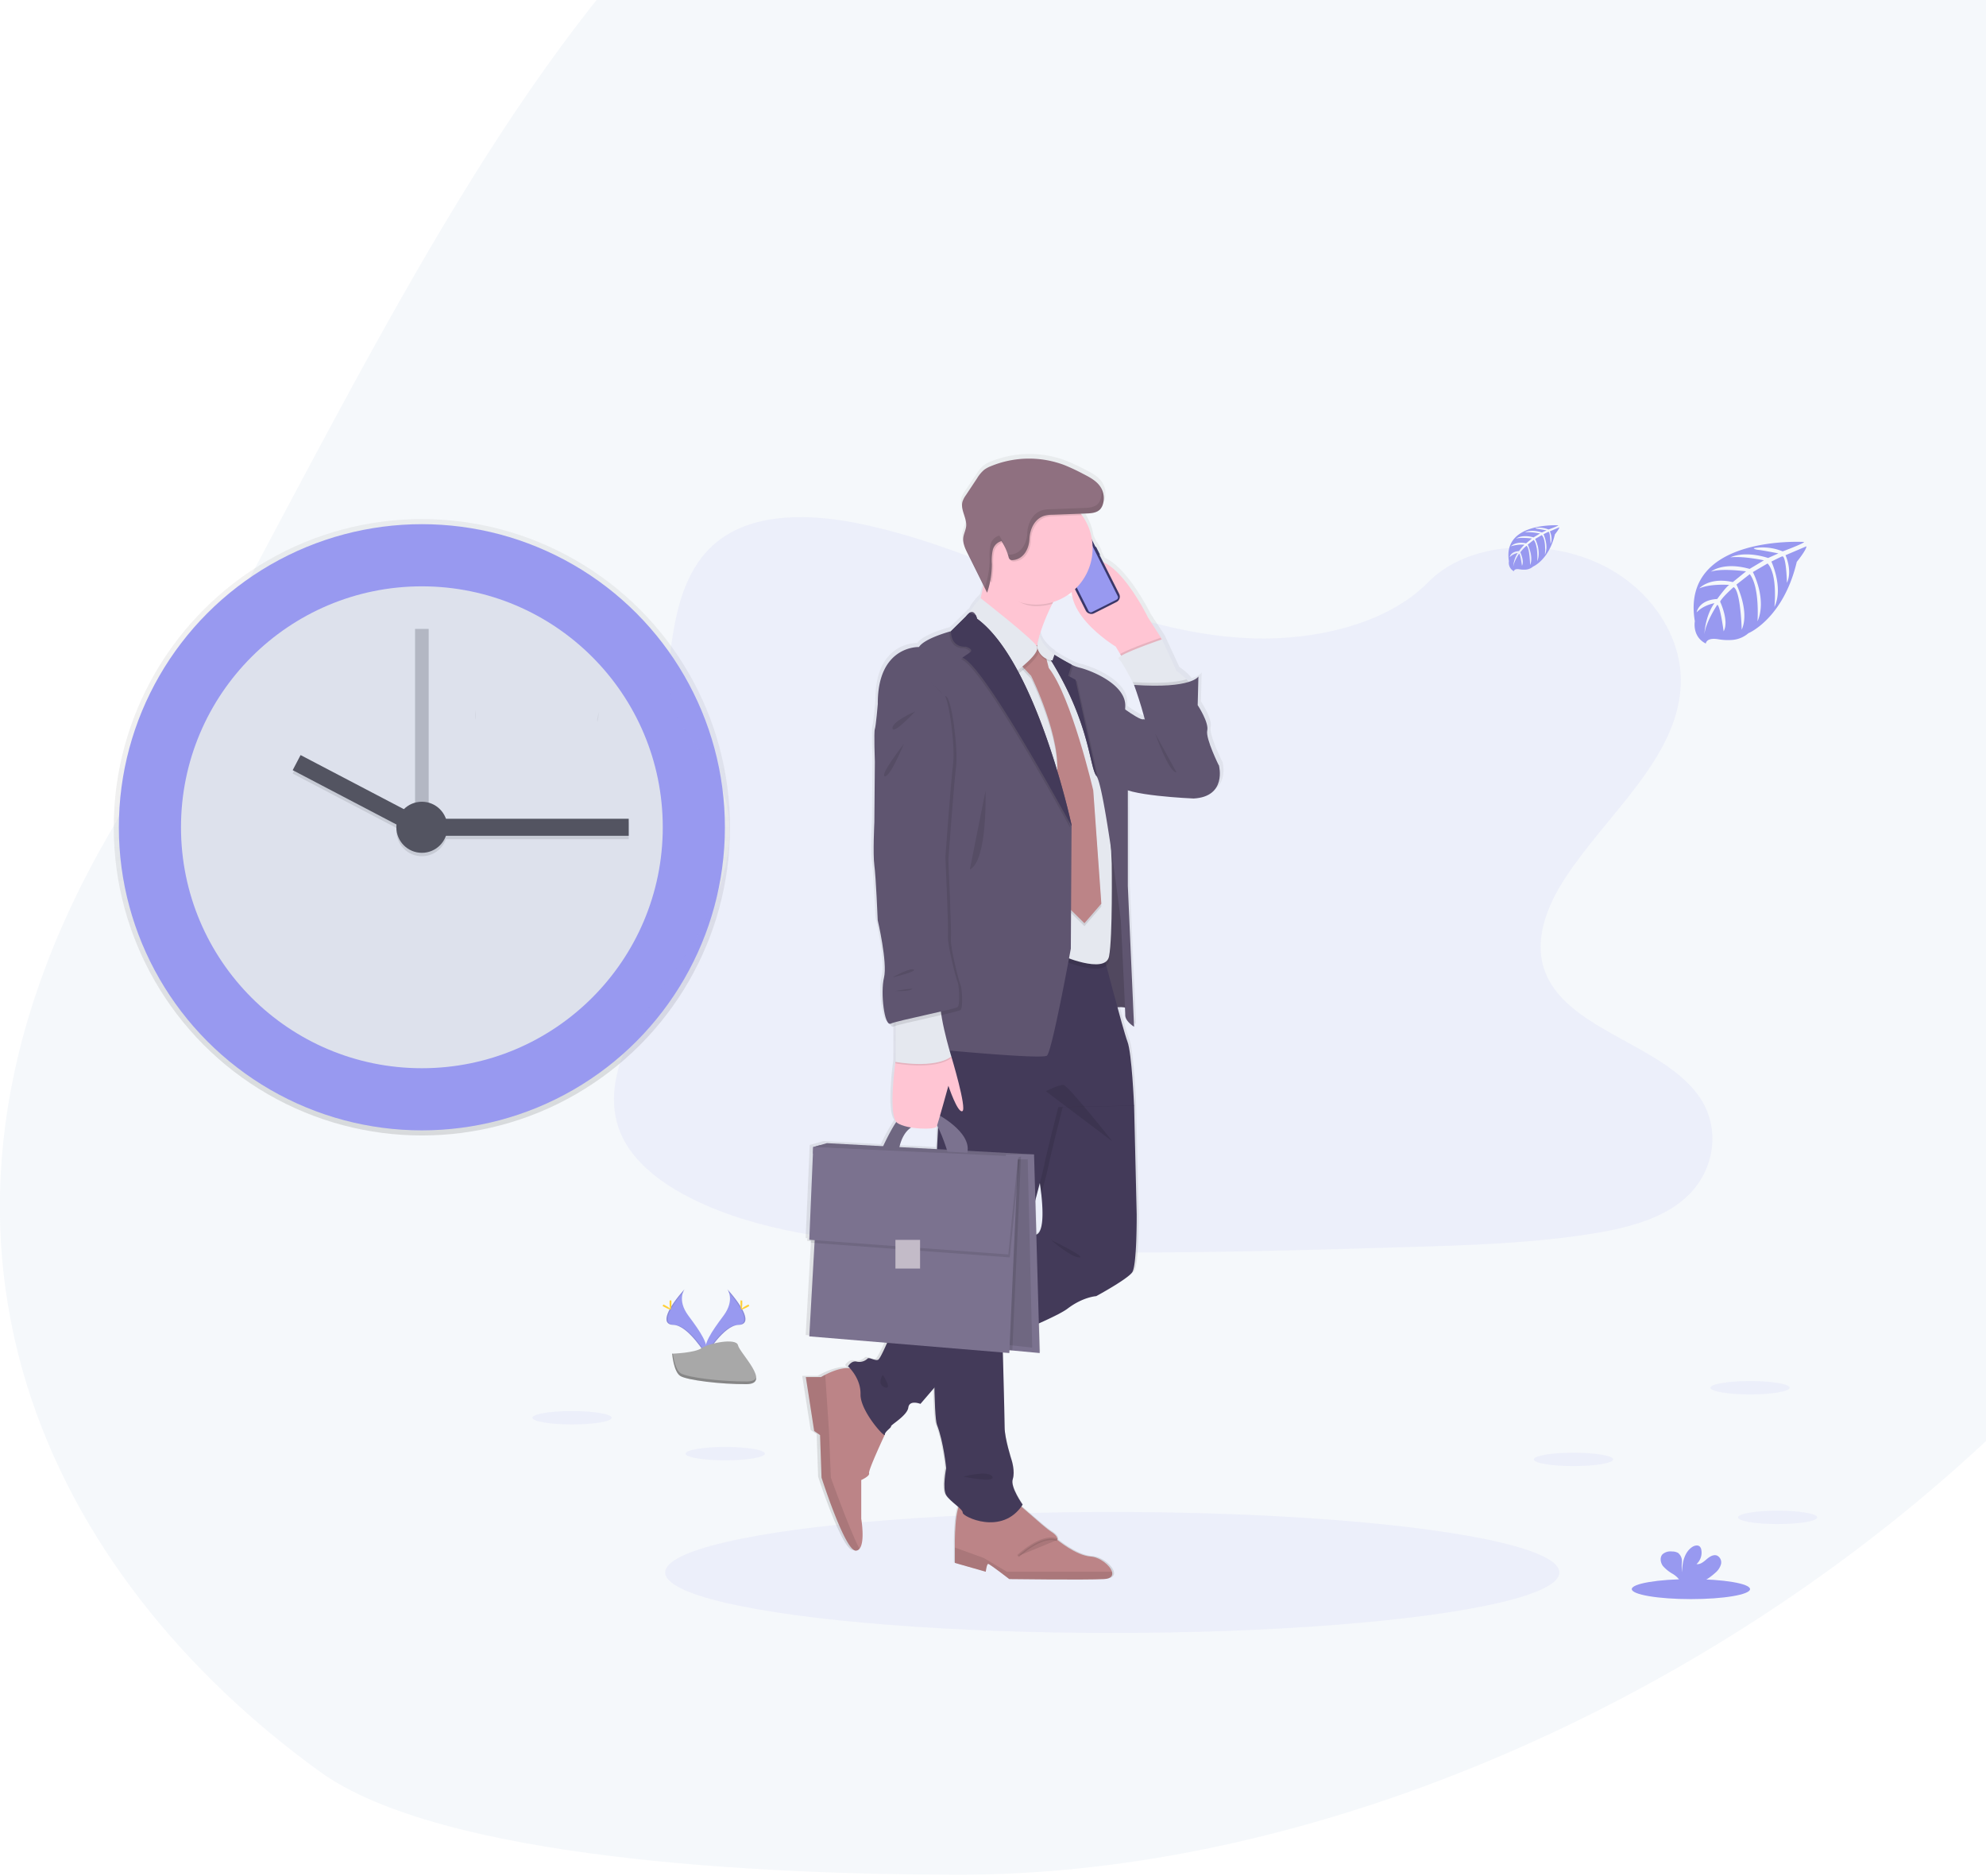 <svg xmlns="http://www.w3.org/2000/svg" xmlns:xlink="http://www.w3.org/1999/xlink" width="753" height="711" viewBox="0 0 753 711"><defs><style>.a{fill:#fff;stroke:#707070;}.b{clip-path:url(#a);}.c{fill:rgba(188,208,229,0.15);}.d{fill:url(#b);}.e,.k{fill:#9899f0;}.f{fill:#dde1ec;}.g,.i{fill:#535461;}.g{opacity:0.3;}.h,.k,.r,.s{opacity:0.1;}.j{opacity:0.05;}.l{fill:#ffc5d3;}.m{fill:#3a3768;}.n{fill:#e6e8ec;}.o{fill:#5f5570;}.p{opacity:0.15;}.q{fill:#bc8487;}.s{stroke:#000;stroke-miterlimit:10;}.t{fill:#433a59;}.u{fill:#7b728f;}.v{fill:#e5e8ef;}.w{fill:#8f7080;}.x{fill:#c3bbc8;}.y{fill:#ffd037;}.z{fill:#a8a8a8;}.aa{opacity:0.2;}</style><clipPath id="a"><rect class="a" width="753" height="711" transform="translate(623 129.293)"/></clipPath><linearGradient id="b" x1="0.5" y1="1" x2="0.5" gradientUnits="objectBoundingBox"><stop offset="0" stop-color="gray" stop-opacity="0.251"/><stop offset="0.54" stop-color="gray" stop-opacity="0.122"/><stop offset="1" stop-color="gray" stop-opacity="0.102"/></linearGradient></defs><g class="b" transform="translate(-623 -129.293)"><g transform="translate(44)"><path class="c" d="M367.9,839.934c243.026,0,535.1-214.2,535.1-460.24S728.364,0,485.338,0,174.235,222.5,45.3,445.5c-88.843,153.654-21.615,281.9,79.975,355.369C171.119,834.019,292.338,839.934,367.9,839.934Z" transform="translate(575)"/><g transform="translate(462.186 303.648)"><circle class="d" cx="116.83" cy="116.83" r="116.83" transform="translate(159.94 22.41)"/><circle class="e" cx="114.893" cy="114.893" r="114.893" transform="translate(161.876 24.346)"/><circle class="f" cx="91.334" cy="91.334" r="91.334" transform="translate(185.436 47.906)"/><rect class="g" width="5.164" height="80.683" transform="translate(274.188 64.043)"/><g class="h" transform="translate(227.766 113.154)"><rect width="72.938" height="6.455" transform="translate(54.49 24.149)"/><rect width="6.455" height="51.805" transform="translate(0 5.718) rotate(-62.36)"/><circle cx="9.682" cy="9.682" r="9.682" transform="translate(39.322 17.695)"/></g><rect class="i" width="72.938" height="6.455" transform="translate(282.256 136.012)"/><rect class="i" width="51.805" height="6.455" transform="translate(230.783 111.87) rotate(27.64)"/><circle class="i" cx="9.682" cy="9.682" r="9.682" transform="translate(267.088 129.558)"/><path class="j" d="M809.706,313.09s-1.178,2.8-.591,3.686" transform="translate(-465.721 -217.478)"/><path class="j" d="M665.58,310.35s.591,2.8,0,3.686" transform="translate(-368.62 -215.622)"/></g></g><g transform="translate(824.875 301.359)"><path class="k" d="M460.646,138.179c-26.7-.926-52.129-9.541-76.4-18.96S335.9,99.349,309.84,94.33c-16.763-3.212-35.93-3.669-49.436,5.314-12.993,8.649-17.2,23.578-19.451,37.43-1.673,10.422-2.7,21.392,1.957,31.145,3.229,6.775,8.967,12.469,12.932,18.96,13.807,22.574,4.049,50.412-10.913,72.456-7.015,10.339-15.157,20.2-20.572,31.228s-7.924,23.617-3.184,34.848c4.7,11.153,15.887,19.484,28.011,25.368,24.626,11.939,53.641,15.358,81.936,17.287,62.635,4.283,125.6,2.431,188.4.558,23.237-.691,46.581-1.389,69.444-4.98,12.7-2,25.808-5.164,35.026-12.826,11.711-9.709,14.6-26.143,6.759-38.316-13.155-20.416-49.514-25.49-58.71-47.4-5.058-12.062.139-25.5,7.489-36.677,15.776-23.979,42.214-45.047,43.608-72.495.959-18.832-11.755-37.7-31.407-46.614-20.6-9.341-49.168-8.164-64.364,7.3C511.721,132.875,484.218,139,460.646,138.179Z" transform="translate(-187.759 -68.267)"/><ellipse class="k" cx="169.509" cy="22.931" rx="169.509" ry="22.931" transform="translate(50.345 401.073)"/><path class="d" d="M506.06,166.174s-5.247-10.356-4.539-13.434-3.692-9.653-3.692-9.653l.284-10.908s-.608,1.115-3.775,2.091c-.268-.351-.558-.7-.859-1.026a22.485,22.485,0,0,0-3.8-3.173L484.1,118.037l-5.392-8.259s-8.5-17.287-17.287-21.1l-1.383-2.7a.212.212,0,0,0,.084-.273l-1.405-2.749a.217.217,0,0,0-.273-.1L457.1,80.217a21.14,21.14,0,0,0-3.9-9.419c-.139-.2-.29-.374-.435-.558l2.186-.078c1.918-.072,4.06-.24,5.348-1.673a4.89,4.89,0,0,0,1-1.84,7.806,7.806,0,0,0,.323-1.634c0-.084,0-.167,0-.245V63.41a4.489,4.489,0,0,0-.095-.558.384.384,0,0,0-.045-.217,6.5,6.5,0,0,0-.173-.647.863.863,0,0,1-.039-.128c-.078-.223-.162-.446-.257-.664a.624.624,0,0,1-.039-.089c-.1-.217-.212-.429-.329-.636l-.033-.067h0a2.237,2.237,0,0,0-.139-.251c-1.511-2.376-4.166-3.764-6.692-5.019a77.336,77.336,0,0,0-7.249-3.346,39.036,39.036,0,0,0-28.44.4,11.259,11.259,0,0,0-2.532,1.35,13.083,13.083,0,0,0-2.76,3.246l-4.322,6.385a9.023,9.023,0,0,0-1.4,2.576c-.809,3.034,1.729,6.073,1.444,9.2-.145,1.556-.981,2.983-1.143,4.539-.206,2.008.725,3.943,1.634,5.755l6.184,12.268c-.329,1.612-.691,3.262-1.087,4.857h0c-2.85,2.944-3.809,4.55-4.071,5.42l-.084.045h0a5.019,5.019,0,0,0-1.428,1.394l-5.878,5.71s-10.216,2.654-12.341,6.017c0,0-16.032-.7-15.893,21.687,0,0-.708,8.4-1.115,9.519s0,12.452,0,12.452l-.19,22.953s-.613,12.174,0,16.512,1.322,20.851,1.322,20.851,3.831,16.094,2.415,21.832c-1.361,5.493,0,17.5,2.231,17.555.424.876.909,1.3,1.439,1.06a6.143,6.143,0,0,1,.708-.256v13.713s-2.76,19.211.335,22.864a74.763,74.763,0,0,0-5.075,9.218l-21.693-1.166-2.76.775h0l-2.532.708-1.534,35.283.613.045-.045,1.076,1.45.106-2.019,35.534,30.03,2.47c-1.322,2.961-2.855,6.134-3.452,6.441-1.115.558-3.547-1.115-4.115-.424a4.618,4.618,0,0,1-4.255,1.115c-1.985-.424-3.262,1.818-3.262,1.818s.29.257.725.73c-3.223-.39-7.3,1.338-9.514,2.454-.993.5-1.612.876-1.612.876H346.65l3.218,20.527,2.27,1.55L352.695,437s9.079,27.989,13.239,27.8a1.879,1.879,0,0,0,1.4-.7c2.231-2.576.686-11.426.686-11.426V437.945s3.4-1.495,3.022-2.615,5.487-13.384,6.011-14.5a.1.1,0,0,0,.045-.089c0-1.26,2.554-2.66,2.409-3.218s6.246-4.06,6.692-7.138,4.679-1.4,4.679-1.4l5.387-6.19c.162,7.545.468,12.826,1,14.164,2.554,6.441,3.547,16.518,3.547,16.518s-1.561,7.7,0,10.216c.959,1.539,3.19,3.19,4.74,4.556-1.612,4.885-1.383,15.268-1.383,15.268v5.967l11.917,3.346s.374-2.983.942-2.983,8.136,5.783,8.136,5.783,29.132.374,36.5,0c2.788-.139,3.547-1.338,3.117-2.788-.708-2.415-4.684-5.543-8.22-5.783-5.677-.374-12.865-6.341-12.865-6.341s.558-1.31-2.459-3.173c-2.086-1.283-7.857-6.474-11.426-9.514.167-.229.34-.457.5-.7,0,0-4.824-6.692-3.826-9.659s-.429-7.249-.429-7.249-2.693-8.259-2.693-12.458c0-2.66-.4-17.789-.691-28.518l2.487.206.05-1.071,1.115.1,10.545.97-.323-11.27c5.08-2.231,9.307-4.3,11.058-5.621C453.563,368.3,458.671,368,458.671,368s12.056-6.435,13.9-9.1,1.673-21.971,1.673-21.971l-.993-41.389v-.033s-.848-20.009-2.554-24.347c-.625-1.606-2.169-6.96-3.859-13.071a10.1,10.1,0,0,1,2.911.123c.061,1.494.1,2.521.1,2.872,0,2.376,3.4,4.394,3.4,4.394l-2.409-53.535v-36.42c7.428,2.364,25.39,3.1,25.39,3.1C509.178,177.951,506.06,166.174,506.06,166.174Zm-70.063-46h-.039a37.129,37.129,0,0,1,1.032-4.155ZM387.247,303.8c4.4.725,9.48.513,9.865-.34.039-.084.089-.234.156-.429.139.245.273.5.413.753l-.429,8.075v.184l-14.5-.781C383.767,306.936,385.686,304.828,387.247,303.8Zm48.332,40.742-.374-13.077c.647-2.409,1.227-4.6,1.723-6.469.223,1.556.413,2.989.558,4.311C438.858,341.711,436.833,344.132,435.579,344.539ZM476.845,148.48c-.831.318-3.993-1.673-6.993-3.736,0-.379.028-.753.045-1.115.424-8.538-13.478-13.852-17.733-14.834a15.284,15.284,0,0,1-2.989-1.115,69.709,69.709,0,0,1-6.6-3.731l.056-.162s-5.487-3.474-5.6-7.807a74.124,74.124,0,0,1,4.718-11.449c.106-.217.223-.446.335-.664a21.888,21.888,0,0,0,7.138-3.781c.853,11.153,16.992,20.75,16.992,20.75l1.723,2.788.407.658c-.87.513-1.288.926-.993,1.165,1.227.981,4.194,6.536,5.42,8.883.335.636.558,1.032.558,1.032s2.638,7.177,4.149,13.183a1.115,1.115,0,0,0-.636-.067Z" transform="translate(-244.371 -49.28)"/><path class="l" d="M564.09,151.477l-.19.251-.647.864-12.408,8.766-2.632-4.327-1.673-2.788s-24.732-14.834-14.1-29.132,26.349,18.124,26.349,18.124Z" transform="translate(-325.381 -81.203)"/><rect class="m" width="0.424" height="3.491" rx="0.212" transform="matrix(0.893, -0.45, 0.45, 0.893, 213.282, 35.345)"/><rect class="m" width="0.24" height="1.149" rx="0.12" transform="matrix(0.893, -0.45, 0.45, 0.893, 199.486, 39.229)"/><rect class="m" width="0.268" height="2.002" rx="0.134" transform="matrix(0.893, -0.45, 0.45, 0.893, 200.423, 41.108)"/><rect class="m" width="0.257" height="2.019" rx="0.128" transform="matrix(0.893, -0.45, 0.45, 0.893, 201.638, 43.519)"/><rect class="m" width="14.164" height="28.786" rx="2.24" transform="matrix(0.893, -0.45, 0.45, 0.893, 197.893, 35.774)"/><path class="e" d="M529.455,105.123a.5.5,0,0,0-.223.68l.045.095a.508.508,0,0,1-.223.686l-5.365,2.7a.5.5,0,0,1-.68-.223l-.05-.095a.507.507,0,0,0-.68-.229l-1.043.53a.959.959,0,0,0-.43,1.3l11.4,22.624a.976.976,0,0,0,1.3.429l9.357-4.712a.976.976,0,0,0,.429-1.3l-11.4-22.635a.97.97,0,0,0-1.3-.429Z" transform="translate(-321.362 -73.667)"/><rect class="n" width="1.98" height="0.402" rx="0.201" transform="matrix(0.893, -0.45, 0.45, 0.893, 203.388, 33.969)"/><circle class="n" cx="0.229" cy="0.229" r="0.229" transform="translate(205.478 32.778)"/><path class="o" d="M548.035,261.28l-3.485,93.529s11.711-3.9,13.523-.976-1.952-46.843-1.952-46.843Z" transform="translate(-331.912 -143.048)"/><path class="p" d="M548.035,261.28l-3.485,93.529s11.711-3.9,13.523-.976-1.952-46.843-1.952-46.843Z" transform="translate(-331.912 -143.048)"/><path class="q" d="M506.968,790.26c-7.249.374-35.874,0-35.874,0s-7.439-5.761-8-5.761-.926,2.972-.926,2.972l-11.711-3.346v-5.945s-.374-16.925,3.156-17.661,19.15,0,19.15,0c.558-.184,11.153,9.854,14.125,11.711s2.415,3.162,2.415,3.162,7.065,5.945,12.642,6.318c3.474.234,7.383,3.346,8.08,5.761C510.453,788.927,509.7,790.121,506.968,790.26Z" transform="translate(-290.287 -363.741)"/><path class="r" d="M506.977,804.622c-7.249.374-35.874,0-35.874,0s-7.439-5.761-8-5.761-.926,2.972-.926,2.972l-11.711-3.346V792.66l10.963,3.97,8.738,5.2h39.867C510.462,803.289,509.709,804.482,506.977,804.622Z" transform="translate(-290.296 -378.103)"/><path class="s" d="M493.43,793.243s8.922-8.549,14.889-6.134" transform="translate(-309.299 -375.457)"/><path class="q" d="M373.109,710.519c.374,1.115-2.972,2.6-2.972,2.6v14.683s1.517,8.816-.675,11.387a1.835,1.835,0,0,1-1.372.7c-4.088.184-13.01-27.7-13.01-27.7l-.558-16.111-2.231-1.545-3.162-20.449H354.9s.608-.374,1.584-.876c2.788-1.422,8.627-3.9,11.8-1.539l10.779,24.286S372.741,709.4,373.109,710.519Z" transform="translate(-245.468 -324.152)"/><path class="r" d="M369.462,741.191a1.834,1.834,0,0,1-1.372.7c-4.088.184-13.01-27.7-13.01-27.7l-.558-16.11-2.231-1.545-3.162-20.449H354.9s.608-.374,1.584-.876l1.389,20.951.742,18.029S365.614,733.819,369.462,741.191Z" transform="translate(-245.468 -326.149)"/><path class="t" d="M485.566,545.357c-1.812,2.649-13.662,9.062-13.662,9.062s-5.019.279-10.874,4.74c-3.028,2.309-13.551,6.887-23,10.774-8.828,3.63-16.73,6.653-16.73,6.653l-9.1,10.6-6.932,8.069s-4.182-1.673-4.6,1.394-6.692,6.552-6.552,7.11-2.37,1.952-2.37,3.207-9.341-9.062-9.2-15.335-4.74-10.6-4.74-10.6,1.255-2.231,3.206-1.812a4.487,4.487,0,0,0,4.182-1.115c.558-.7,2.928.976,4.043.418s5.577-11.571,5.577-11.571l17.382-11.661,34.574-23.176,1.595-1.071s4.6,2.108,2.732-15.163c-.362-3.346-.97-7.411-1.9-12.363-5.716-30.531,14.778-34.017,14.778-34.017l17.984,5.995,4.322,6.692v.033l.976,41.233S487.379,542.708,485.566,545.357Z" transform="translate(-258.15 -235.154)"/><path class="r" d="M465.091,614.547s.056,1.98.139,5.058c-8.828,3.63-16.73,6.653-16.73,6.653l-9.1,10.6c-.151-8.783-.117-20.193,0-31.887l34.574-23.176C469.7,597.644,465.091,614.547,465.091,614.547Z" transform="translate(-285.354 -284.825)"/><path class="r" d="M542.085,482.217v.033l-27.046.524s-4.74,18.542-5.437,22.445c-.173.959-1.221,5.058-2.7,10.69-.362-3.346-.97-7.411-1.9-12.363-5.716-30.531,14.778-34.017,14.778-34.017l17.984,5.995Z" transform="translate(-313.972 -235.167)"/><path class="t" d="M440.9,393.886,437.415,460.8s-2.509,98.286,0,104.7,3.485,16.451,3.485,16.451-1.534,7.668,0,10.177,6.413,5.3,6.274,6.692,14.917,8.922,22.724-3.067c0,0-4.74-6.692-3.764-9.62s-.418-7.249-.418-7.249-2.649-8.225-2.649-12.424-.976-39.314-.976-39.314,15.2-55.765,15.893-59.669,5.437-22.445,5.437-22.445l28.719-.558s-.837-19.936-2.509-24.258-9.9-35.969-9.9-35.969Z" transform="translate(-284.028 -197.443)"/><path class="u" d="M193.3,469.89l-2.493.714-.1,2.465,74.736.965v-.97Z" transform="translate(-84.36 -207.845)"/><path class="l" d="M491.533,136.243c-10.874,22.055-4.121,26.667-3.045,27.236-2.3-1.071-32.238-15.135-28.3-18.7,2.56-2.325,4.751-12.441,6.039-19.691.764-4.327,1.21-7.634,1.21-7.634l31.412,5.761A148.1,148.1,0,0,0,491.533,136.243Z" transform="translate(-294.436 -79.425)"/><path class="r" d="M578.539,175.071l-.647.864-12.43,8.766-2.632-4.327c3.831-2.231,15.319-6.134,15.319-6.134Z" transform="translate(-339.998 -104.546)"/><path class="v" d="M589.474,195.652c-1.115,3.9-19.936,0-19.936,0l-1.952-3.067s-.2-.39-.524-1.026c-1.2-2.337-4.121-7.868-5.326-8.85-1.534-1.255,16.451-7.389,16.451-7.389l5.51,11.99a22.206,22.206,0,0,1,3.736,3.162C588.827,191.983,589.981,193.873,589.474,195.652Z" transform="translate(-339.473 -105.024)"/><path class="o" d="M555.55,215s11.153,8.8,12.826,8.164,28.719,17.627,28.719,17.627,3.067,11.711-9.619,12.408c0,0-26.907-1.115-28.022-5.019S555.55,215,555.55,215Z" transform="translate(-336.778 -122.576)"/><path class="r" d="M491.429,183.267,479.3,195.814,496.308,304l6.692-3.9s17.287,7.668,18.681.558,1.009-35.132,1.009-35.132L520.427,214.9s-7.947-17.705-7.947-18.263-11.46-9.2-11.46-9.2l-5.409-4.182Z" transform="translate(-303.049 -108.531)"/><path class="v" d="M491.429,180.267,479.3,192.814,496.308,301l6.692-3.9s17.287,7.668,18.681.558,1.009-35.132,1.009-35.132L520.427,211.9s-7.947-17.705-7.947-18.263-11.46-9.2-11.46-9.2l-5.409-4.182Z" transform="translate(-303.049 -107.204)"/><path class="r" d="M499.646,181.637l-3.346,6.831,3.346,3.53s11.99,24.213,9.619,38.573l2.509,47.261,8.086,7.947,6.413-7.406-3.067-42.939s-8.225-35.411-16.869-46.424l-2.509-9.759Z" transform="translate(-310.569 -106.762)"/><path class="q" d="M499.646,179.637l-3.346,6.831,3.346,3.53s11.99,24.213,9.619,38.573l2.509,47.261,8.086,7.947,6.413-7.406-3.067-42.939s-8.225-35.411-16.869-46.424l-2.509-9.759Z" transform="translate(-310.569 -105.877)"/><path class="r" d="M503.923,123.188c-3.045,4.907-5.443,9.229-7.316,13.032a21.443,21.443,0,0,1-6.078.876c-6.893,0-10.863-4.768-14.767-9.831-.892-1.149-3.825-.881-4.461-2.231.764-4.327,1.21-7.634,1.21-7.634Z" transform="translate(-299.51 -79.403)"/><path class="l" d="M510.2,96.422a21.375,21.375,0,1,1-4.065-12.542A21.375,21.375,0,0,1,510.2,96.422Z" transform="translate(-297.804 -60.667)"/><path class="r" d="M479.438,176.9l-17.566-21.191s-1.623-.652,3.859-6.391c0,0,20.131,15.692,21.38,18.358S479.438,176.9,479.438,176.9Z" transform="translate(-295.24 -93.522)"/><path class="v" d="M478.438,174.9l-17.566-21.191s-1.623-.652,3.859-6.391c0,0,20.131,15.692,21.38,18.358S478.438,174.9,478.438,174.9Z" transform="translate(-294.798 -92.638)"/><path class="o" d="M544.649,324.367s-3.346-2.008-3.346-4.378-1.673-35.829-1.673-35.829-2.454-19.969-5.019-35.84h0c-1.506-9.352-3.05-17.287-4.143-18.86l-.045-.067c-2.928-3.764-2.37-22.167-20.633-49.073a100.848,100.848,0,0,0,11.153,6.8,15.289,15.289,0,0,0,2.939,1.115c4.182.976,17.845,6.274,17.427,14.778s.976,28.022.976,28.022v40Z" transform="translate(-316.536 -107.235)"/><path class="r" d="M593.75,207.671c-1.115,3.9-19.936,0-19.936,0l-1.952-3.067s-.2-.39-.524-1.026a.37.37,0,0,1-.028-.067c10.936.764,17.031-.033,20.4-1.02C593.1,204,594.257,205.892,593.75,207.671Z" transform="translate(-343.749 -117.042)"/><path class="o" d="M572.3,203.745s5.855,16.172,5.019,20.215S590.842,243.9,590.842,243.9l13.663-9.48s-5.158-10.317-4.461-13.384-3.625-9.619-3.625-9.619l.279-10.863S594.188,205.262,572.3,203.745Z" transform="translate(-344.187 -116.184)"/><path class="r" d="M506.3,84.086l-10.6.4a11.8,11.8,0,0,0-3.067.385c-3.786,1.165-5.532,5.192-5.671,8.811s-2.231,7.673-6.285,7.991a1.567,1.567,0,0,1-1.154-.257,1.907,1.907,0,0,1-.491-.987,21.581,21.581,0,0,0-2.666-5.956,4.67,4.67,0,0,0-3.346,3.552,19.983,19.983,0,0,0-.312,5.136,33.239,33.239,0,0,1-.63,6.519,21.374,21.374,0,1,1,34.236-25.6Z" transform="translate(-297.972 -60.872)"/><path class="w" d="M486.556,74.119a11.8,11.8,0,0,1,3.067-.385l12.865-.48c1.885-.072,3.987-.24,5.253-1.639a4.913,4.913,0,0,0,.981-1.835,7.919,7.919,0,0,0-.831-6.486c-1.489-2.37-4.1-3.747-6.586-5.019a76.527,76.527,0,0,0-7.121-3.346,37.92,37.92,0,0,0-27.938.4,11.277,11.277,0,0,0-2.487,1.333,12.853,12.853,0,0,0-2.71,3.234l-4.233,6.38a8.783,8.783,0,0,0-1.333,2.576c-.8,3.028,1.673,6.056,1.416,9.173-.145,1.55-.965,2.972-1.115,4.523-.2,2,.714,3.9,1.612,5.727l7.439,15.006a33.245,33.245,0,0,0,1.8-10.874,19.265,19.265,0,0,1,.312-5.136,4.705,4.705,0,0,1,3.346-3.552,21.509,21.509,0,0,1,2.671,5.956,1.884,1.884,0,0,0,.491.987,1.562,1.562,0,0,0,1.154.257c4.076-.318,6.134-4.333,6.285-7.991S482.77,75.285,486.556,74.119Z" transform="translate(-292.443 -50.677)"/><path class="u" d="M190.89,469.989,196.1,468.5l78.534,4.277-8.644,1.115Z" transform="translate(-84.44 -207.23)"/><path class="r" d="M190.89,469.989,196.1,468.5l78.534,4.277-8.644,1.115Z" transform="translate(-84.44 -207.23)"/><path class="u" d="M333.787,551.453l-10.361-.965-3.636-.335V492.526l.959-13.378.212-2.978h10.69Z" transform="translate(-141.459 -210.623)"/><path class="r" d="M330.954,550.879l-8.264-.915-2.9-.318V495.008l.764-12.681.167-2.827h8.527Z" transform="translate(-141.459 -212.096)"/><path class="u" d="M401.42,511.072s5.158-11.315,7.322-11.666a33.279,33.279,0,0,1,6.134,0l-.351,3.279s-5.3.418-6.971,9.268Z" transform="translate(-268.599 -248.313)"/><path class="r" d="M401.42,511.072s5.158-11.315,7.322-11.666a33.279,33.279,0,0,1,6.134,0l-.351,3.279s-5.3.418-6.971,9.268Z" transform="translate(-268.599 -248.313)"/><path class="u" d="M435.033,497.41s13.869,6.9,12.056,14.984l-7.528-.418s-3.625-12.056-6.48-12.687S435.033,497.41,435.033,497.41Z" transform="translate(-282.203 -247.5)"/><path class="o" d="M471.52,237.452v.407l-.279,46.436s-7.11,39.036-9.062,40.569-44.752-2.649-44.752-2.649l-19.378-130.63c-.139-22.306,15.614-21.609,15.614-21.609,2.091-3.346,12.129-5.995,12.129-5.995l5.577-5.437.178-.251a4.958,4.958,0,0,1,1.405-1.389h0c1.149-.664,1.879.212,2.3,1.076a6.484,6.484,0,0,1,.435,1.266C458.276,175.815,471.52,237.452,471.52,237.452Z" transform="translate(-267.107 -96.774)"/><path class="r" d="M492.527,238.637v.407c-7.01-12.826-34.017-61.42-41.406-63.84l2.844-1.952s1.9-1.115-1.589-2.231c0,0-5.437.7-5.576-5.855l5.755-5.688,1.405-1.389h0l2.3,1.076a6.484,6.484,0,0,1,.435,1.266C479.283,177,492.527,238.637,492.527,238.637Z" transform="translate(-288.672 -97.402)"/><path class="t" d="M493.527,237.637v.407c-7.01-12.826-34.017-61.42-41.406-63.84l2.844-1.952s1.9-1.115-1.589-2.231c0,0-5.437.7-5.576-5.855l5.755-5.688,1.405-1.389h0l2.3,1.076a6.48,6.48,0,0,1,.435,1.266C480.283,176,493.527,237.637,493.527,237.637Z" transform="translate(-289.115 -96.96)"/><path class="r" d="M531.478,230.42l-.045-.067c-2.928-3.764-2.37-22.167-20.633-49.073a100.852,100.852,0,0,0,11.153,6.8l-1.288,4.249,2.788,1.489Z" transform="translate(-316.983 -107.66)"/><path class="t" d="M530.478,229.42l-.045-.067c-2.928-3.764-2.37-22.167-20.633-49.073a100.848,100.848,0,0,0,11.153,6.8l-1.288,4.249,2.788,1.489Z" transform="translate(-316.54 -107.218)"/><path class="r" d="M507.453,172.58l-1.143,4.829a6.534,6.534,0,0,0,5.85,5.253l.809-2.3S507.559,176.891,507.453,172.58Z" transform="translate(-314.996 -103.812)"/><path class="v" d="M507.453,171.58l-1.143,4.829a6.534,6.534,0,0,0,5.85,5.253l.809-2.3S507.559,175.891,507.453,171.58Z" transform="translate(-314.996 -103.369)"/><path class="r" d="M326.7,477.57l-3.279,73.538-3.636-.335V493.145l.959-13.378Z" transform="translate(-141.459 -211.242)"/><path class="u" d="M190.461,505.971l-2.231,39.777,75.841,6.324,3.324-74.5Z" transform="translate(-83.263 -211.242)"/><path class="r" d="M189.23,508.3l1.483-35.132,77.681,3.569-3.7,37.14Z" transform="translate(-83.706 -209.296)"/><path class="u" d="M188.23,506.3l1.483-35.132,77.681,3.569-3.7,37.14Z" transform="translate(-83.263 -208.411)"/><rect class="x" width="9.341" height="10.874" transform="translate(137.634 297.935)"/><path class="l" d="M410.558,455.78l-1.394,3.764s-2.928,20.633.7,23.143,14.36,2.649,14.917,1.394,4.461-15.475,4.461-15.475,3.485,10.456,5.3,9.619-4.182-20.711-4.182-20.711Z" transform="translate(-271.53 -229.085)"/><path class="r" d="M410.05,421.824V441.76s14.778,2.788,21.191-2.03c0,0-5.995-19.3-3.764-24.18S410.05,421.824,410.05,421.824Z" transform="translate(-272.416 -210.743)"/><path class="v" d="M410.05,420.824V440.76s14.778,2.788,21.191-2.03c0,0-5.995-19.3-3.764-24.18S410.05,420.824,410.05,420.824Z" transform="translate(-272.416 -210.3)"/><path class="r" d="M402.706,210.9l-3.9,2.091s-.7,8.365-1.115,9.48,0,12.408,0,12.408l-.19,22.864s-.6,12.129,0,16.451,1.277,20.772,1.277,20.772,3.77,16.033,2.376,21.748.139,18.542,2.509,17.427,24.258-5.437,25.373-6.274.558-8.644,0-9.62-3.9-14.22-3.625-17.287-.976-29.974-.976-29.974,2.091-28.719,2.928-35.411-1.673-26.349-3.9-26.628S414.7,193.475,402.706,210.9Z" transform="translate(-266.745 -117.067)"/><path class="o" d="M400.706,208.9l-3.9,2.091s-.7,8.365-1.115,9.48,0,12.408,0,12.408l-.19,22.864s-.6,12.129,0,16.451,1.277,20.772,1.277,20.772,3.77,16.033,2.376,21.748.139,18.542,2.509,17.427,24.258-5.437,25.373-6.274.558-8.644,0-9.62-3.9-14.22-3.625-17.287-.976-29.974-.976-29.974,2.091-28.719,2.928-35.411-1.673-26.349-3.9-26.628S412.7,191.475,400.706,208.9Z" transform="translate(-265.86 -116.182)"/><g class="h" transform="translate(163.671 12.858)"><path d="M470.079,104.77a4.67,4.67,0,0,0-3.346,3.552,19.983,19.983,0,0,0-.312,5.136,33.242,33.242,0,0,1-1.8,10.874l-7.445-15.006c-.145-.3-.3-.6-.441-.909a20.277,20.277,0,0,0,1.277,3l7.445,15.006a33.243,33.243,0,0,0,1.8-10.874,19.5,19.5,0,0,1,.312-5.136,4.7,4.7,0,0,1,3.346-3.552,22.391,22.391,0,0,1,1.444,2.638A21.748,21.748,0,0,0,470.079,104.77Z" transform="translate(-456.74 -86.674)"/><path d="M521.736,72.32a7.9,7.9,0,0,1-.134,4.154,4.923,4.923,0,0,1-.987,1.835c-1.266,1.4-3.346,1.567-5.253,1.639l-12.859.48a11.838,11.838,0,0,0-3.073.385c-3.781,1.165-5.532,5.192-5.671,8.811s-2.231,7.673-6.285,7.991a1.567,1.567,0,0,1-1.154-.257h0c.128.362.251.731.357,1.115a1.84,1.84,0,0,0,.485.987,1.567,1.567,0,0,0,1.154.257c4.082-.318,6.134-4.333,6.285-7.991s1.89-7.645,5.671-8.811a11.839,11.839,0,0,1,3.073-.385l12.859-.48c1.885-.072,3.987-.24,5.253-1.639a4.926,4.926,0,0,0,.987-1.835A7.919,7.919,0,0,0,521.736,72.32Z" transform="translate(-469.825 -72.32)"/></g><path class="r" d="M512.28,480.586s4.829-2.509,6.692-2.37,18.587,21.408,18.587,21.408Z" transform="translate(-317.637 -239.006)"/><path class="r" d="M416.63,224.35s-8.828,3.77-8.593,6.374S416.63,224.35,416.63,224.35Z" transform="translate(-271.523 -126.712)"/><path class="r" d="M409.782,246.45s-9.263,11.845-7.216,12.24S409.782,246.45,409.782,246.45Z" transform="translate(-268.975 -136.488)"/><path class="r" d="M466.585,278.28s.848,26.488-5.945,29.834Z" transform="translate(-294.794 -150.568)"/><path class="r" d="M408,402.675s6.536-3.714,8.036-2.972S408,402.675,408,402.675Z" transform="translate(-271.509 -204.235)"/><path class="r" d="M410.05,413.66s4.127.3,6.084-.558S410.05,413.66,410.05,413.66Z" transform="translate(-272.416 -210.085)"/><path class="r" d="M586.7,239.41s5.119,14.705,8.069,14.705" transform="translate(-350.557 -133.374)"/><path class="r" d="M456.16,743.532s9.6-2.6,11.019,0S456.16,743.532,456.16,743.532Z" transform="translate(-292.813 -355.859)"/><path class="r" d="M400.732,675.21s-2.392,3.664.77,4.779S400.732,675.21,400.732,675.21Z" transform="translate(-267.911 -326.149)"/><path class="r" d="M515.8,583.53s7.25,6.458,10.674,6.647S515.8,583.53,515.8,583.53Z" transform="translate(-319.194 -285.595)"/><path class="e" d="M994.627,109.061s-46.949-2.85-41.417,30.052c0,0-1.115,5.816,4.171,8.46,0,0,.084-2.443,4.818-1.612a21.978,21.978,0,0,0,5.1.245,10.64,10.64,0,0,0,6.229-2.56h0s13.2-5.448,18.33-27.024c0,0,3.8-4.707,3.647-5.917l-7.924,3.385s2.71,5.716.558,10.467c0,0-.257-10.261-1.779-10.038-.312.05-4.121,1.98-4.121,1.98s4.662,9.96,1.143,17.192c0,0,1.338-12.268-2.593-16.473l-5.577,3.257s5.448,10.283,1.757,18.676c0,0,.948-12.871-2.928-17.884l-5.052,3.943s5.114,10.138,2,17.1c0,0-.407-14.984-3.095-16.116,0,0-4.417,3.9-5.091,5.5,0,0,3.5,7.361,1.327,11.242,0,0-1.333-9.982-2.426-10.038,0,0-4.405,6.614-4.863,11.153,0,0,.19-6.748,3.8-11.783,0,0-4.26.731-6.748,3.5,0,0,.686-4.679,7.807-5.086,0,0,3.636-5.019,4.612-5.326,0,0-7.11-.591-11.421,1.316,0,0,3.8-4.411,12.726-2.4l5.019-4.071s-9.363-1.283-13.328.134c0,0,4.567-3.9,14.672-1.06l5.432-3.251s-7.98-1.718-12.731-1.115c0,0,5.019-2.7,14.32.229l3.9-1.745s-5.844-1.149-7.556-1.327-1.807-.658-1.807-.658a20.293,20.293,0,0,1,10.986,1.221S994.772,109.557,994.627,109.061Z" transform="translate(-512.482 -75.686)"/><path class="e" d="M845.725,97.778s-21.191-1.277-18.715,13.59a3.627,3.627,0,0,0,1.885,3.82s.039-1.115,2.175-.731a9.508,9.508,0,0,0,2.309.112,4.807,4.807,0,0,0,2.788-1.16h0s5.961-2.465,8.281-12.213c0,0,1.718-2.125,1.673-2.671l-3.591,1.528s1.221,2.582.262,4.729c0,0-.117-4.634-.809-4.528-.139,0-1.857.9-1.857.9s2.1,4.5.513,7.768c0,0,.608-5.543-1.171-7.445l-2.515,1.472s2.459,4.645.792,8.437c0,0,.429-5.816-1.322-8.08l-2.281,1.784s2.309,4.578.9,7.723c0,0-.184-6.77-1.394-7.283a13.986,13.986,0,0,0-2.3,2.487s1.584,3.346.6,5.08c0,0-.6-4.511-1.115-4.534,0,0-1.991,2.989-2.2,5.019a10.818,10.818,0,0,1,1.717-5.32,5.978,5.978,0,0,0-3.05,1.578s.312-2.114,3.541-2.3a13.706,13.706,0,0,1,2.086-2.4,13.061,13.061,0,0,0-5.164.591s1.718-1.991,5.749-1.115l2.231-1.84s-4.233-.558-6.023.061c0,0,2.063-1.762,6.625-.48l2.459-1.467a22.346,22.346,0,0,0-5.755-.5s2.264-1.221,6.474.1l1.751-.786s-2.638-.519-3.413-.6-.814-.3-.814-.3a9.207,9.207,0,0,1,4.963.558S845.792,98.012,845.725,97.778Z" transform="translate(-456.769 -70.711)"/><ellipse class="k" cx="15.018" cy="2.537" rx="15.018" ry="2.537" transform="translate(457.09 400.588)"/><ellipse class="k" cx="15.018" cy="2.537" rx="15.018" ry="2.537" transform="translate(0 362.818)"/><ellipse class="k" cx="15.018" cy="2.537" rx="15.018" ry="2.537" transform="translate(446.64 351.442)"/><ellipse class="k" cx="15.018" cy="2.537" rx="15.018" ry="2.537" transform="translate(58.085 376.43)"/><ellipse class="k" cx="15.018" cy="2.537" rx="15.018" ry="2.537" transform="translate(379.699 378.611)"/><ellipse class="e" cx="22.423" cy="3.792" rx="22.423" ry="3.792" transform="translate(416.817 426.524)"/><path class="e" d="M951.071,801.6a6.513,6.513,0,0,0,2.136-3.223,2.876,2.876,0,0,0-1.494-3.285c-1.372-.524-2.838.424-3.948,1.383s-2.387,2.058-3.842,1.857a5.855,5.855,0,0,0,1.812-5.476,2.3,2.3,0,0,0-.507-1.115c-.758-.814-2.141-.463-3.05.178-2.9,2.041-3.708,5.978-3.725,9.525a18.266,18.266,0,0,1-.056-3.9,4.022,4.022,0,0,0-1.472-3.469,4.462,4.462,0,0,0-2.231-.53,4.646,4.646,0,0,0-3.641,1.037c-1.115,1.182-.82,3.173.139,4.461a14.422,14.422,0,0,0,3.775,3.022,8.3,8.3,0,0,1,2.693,2.571,2.134,2.134,0,0,1,.2.457h8.175A22.8,22.8,0,0,0,951.071,801.6Z" transform="translate(-502.563 -377.488)"/><path class="e" d="M289.03,617s3.067,4-1.411,10.038-8.17,11.153-6.692,14.923c0,0,6.759-11.231,12.268-11.387S295.081,623.77,289.03,617Z" transform="translate(-215.152 -300.4)"/><path class="r" d="M289.173,617a4.812,4.812,0,0,1,.625,1.255c5.365,6.3,8.225,12.185,3.067,12.335-4.8.134-10.562,8.722-11.945,10.891a5.166,5.166,0,0,0,.162.5s6.759-11.231,12.268-11.387S295.224,623.77,289.173,617Z" transform="translate(-215.296 -300.4)"/><path class="y" d="M305.373,625.455c0,1.411-.156,2.554-.351,2.554s-.351-1.115-.351-2.554.2-.747.39-.747S305.373,624.045,305.373,625.455Z" transform="translate(-225.801 -303.736)"/><path class="y" d="M307.524,628.435c-1.238.675-2.32,1.082-2.409.915s.831-.859,2.069-1.533.753-.184.842,0S308.762,627.766,307.524,628.435Z" transform="translate(-225.996 -305.032)"/><path class="e" d="M261.249,617s-3.067,4,1.411,10.038,8.17,11.153,6.692,14.923c0,0-6.753-11.231-12.268-11.387S255.2,623.77,261.249,617Z" transform="translate(-203.549 -300.4)"/><path class="r" d="M261.239,617a4.917,4.917,0,0,0-.63,1.255c-5.365,6.3-8.22,12.185-3.067,12.335,4.807.134,10.567,8.722,11.951,10.891a4,4,0,0,1-.167.5s-6.753-11.231-12.268-11.387S255.189,623.77,261.239,617Z" transform="translate(-203.539 -300.4)"/><path class="y" d="M256.49,625.455c0,1.411.162,2.554.357,2.554s.351-1.115.351-2.554-.2-.747-.39-.747S256.49,624.045,256.49,625.455Z" transform="translate(-204.489 -303.736)"/><path class="y" d="M252.4,628.435c1.238.675,2.314,1.082,2.409.915s-.836-.859-2.074-1.533-.747-.184-.842,0S251.156,627.766,252.4,628.435Z" transform="translate(-202.345 -305.032)"/><path class="z" d="M258.24,657.209s8.566-.262,11.153-2.1,13.177-4.032,13.813-1.082,12.876,14.661,3.206,14.739-22.473-1.506-25.05-3.078S258.24,657.209,258.24,657.209Z" transform="translate(-205.263 -316.139)"/><path class="aa" d="M286.58,671.4c-9.67.078-22.473-1.506-25.05-3.078-1.957-1.193-2.744-5.482-3.006-7.461h-.284s.558,6.909,3.117,8.476,15.38,3.156,25.05,3.078c2.788,0,3.753-1.015,3.7-2.487C289.719,670.825,288.654,671.383,286.58,671.4Z" transform="translate(-205.263 -319.801)"/></g></g></svg>